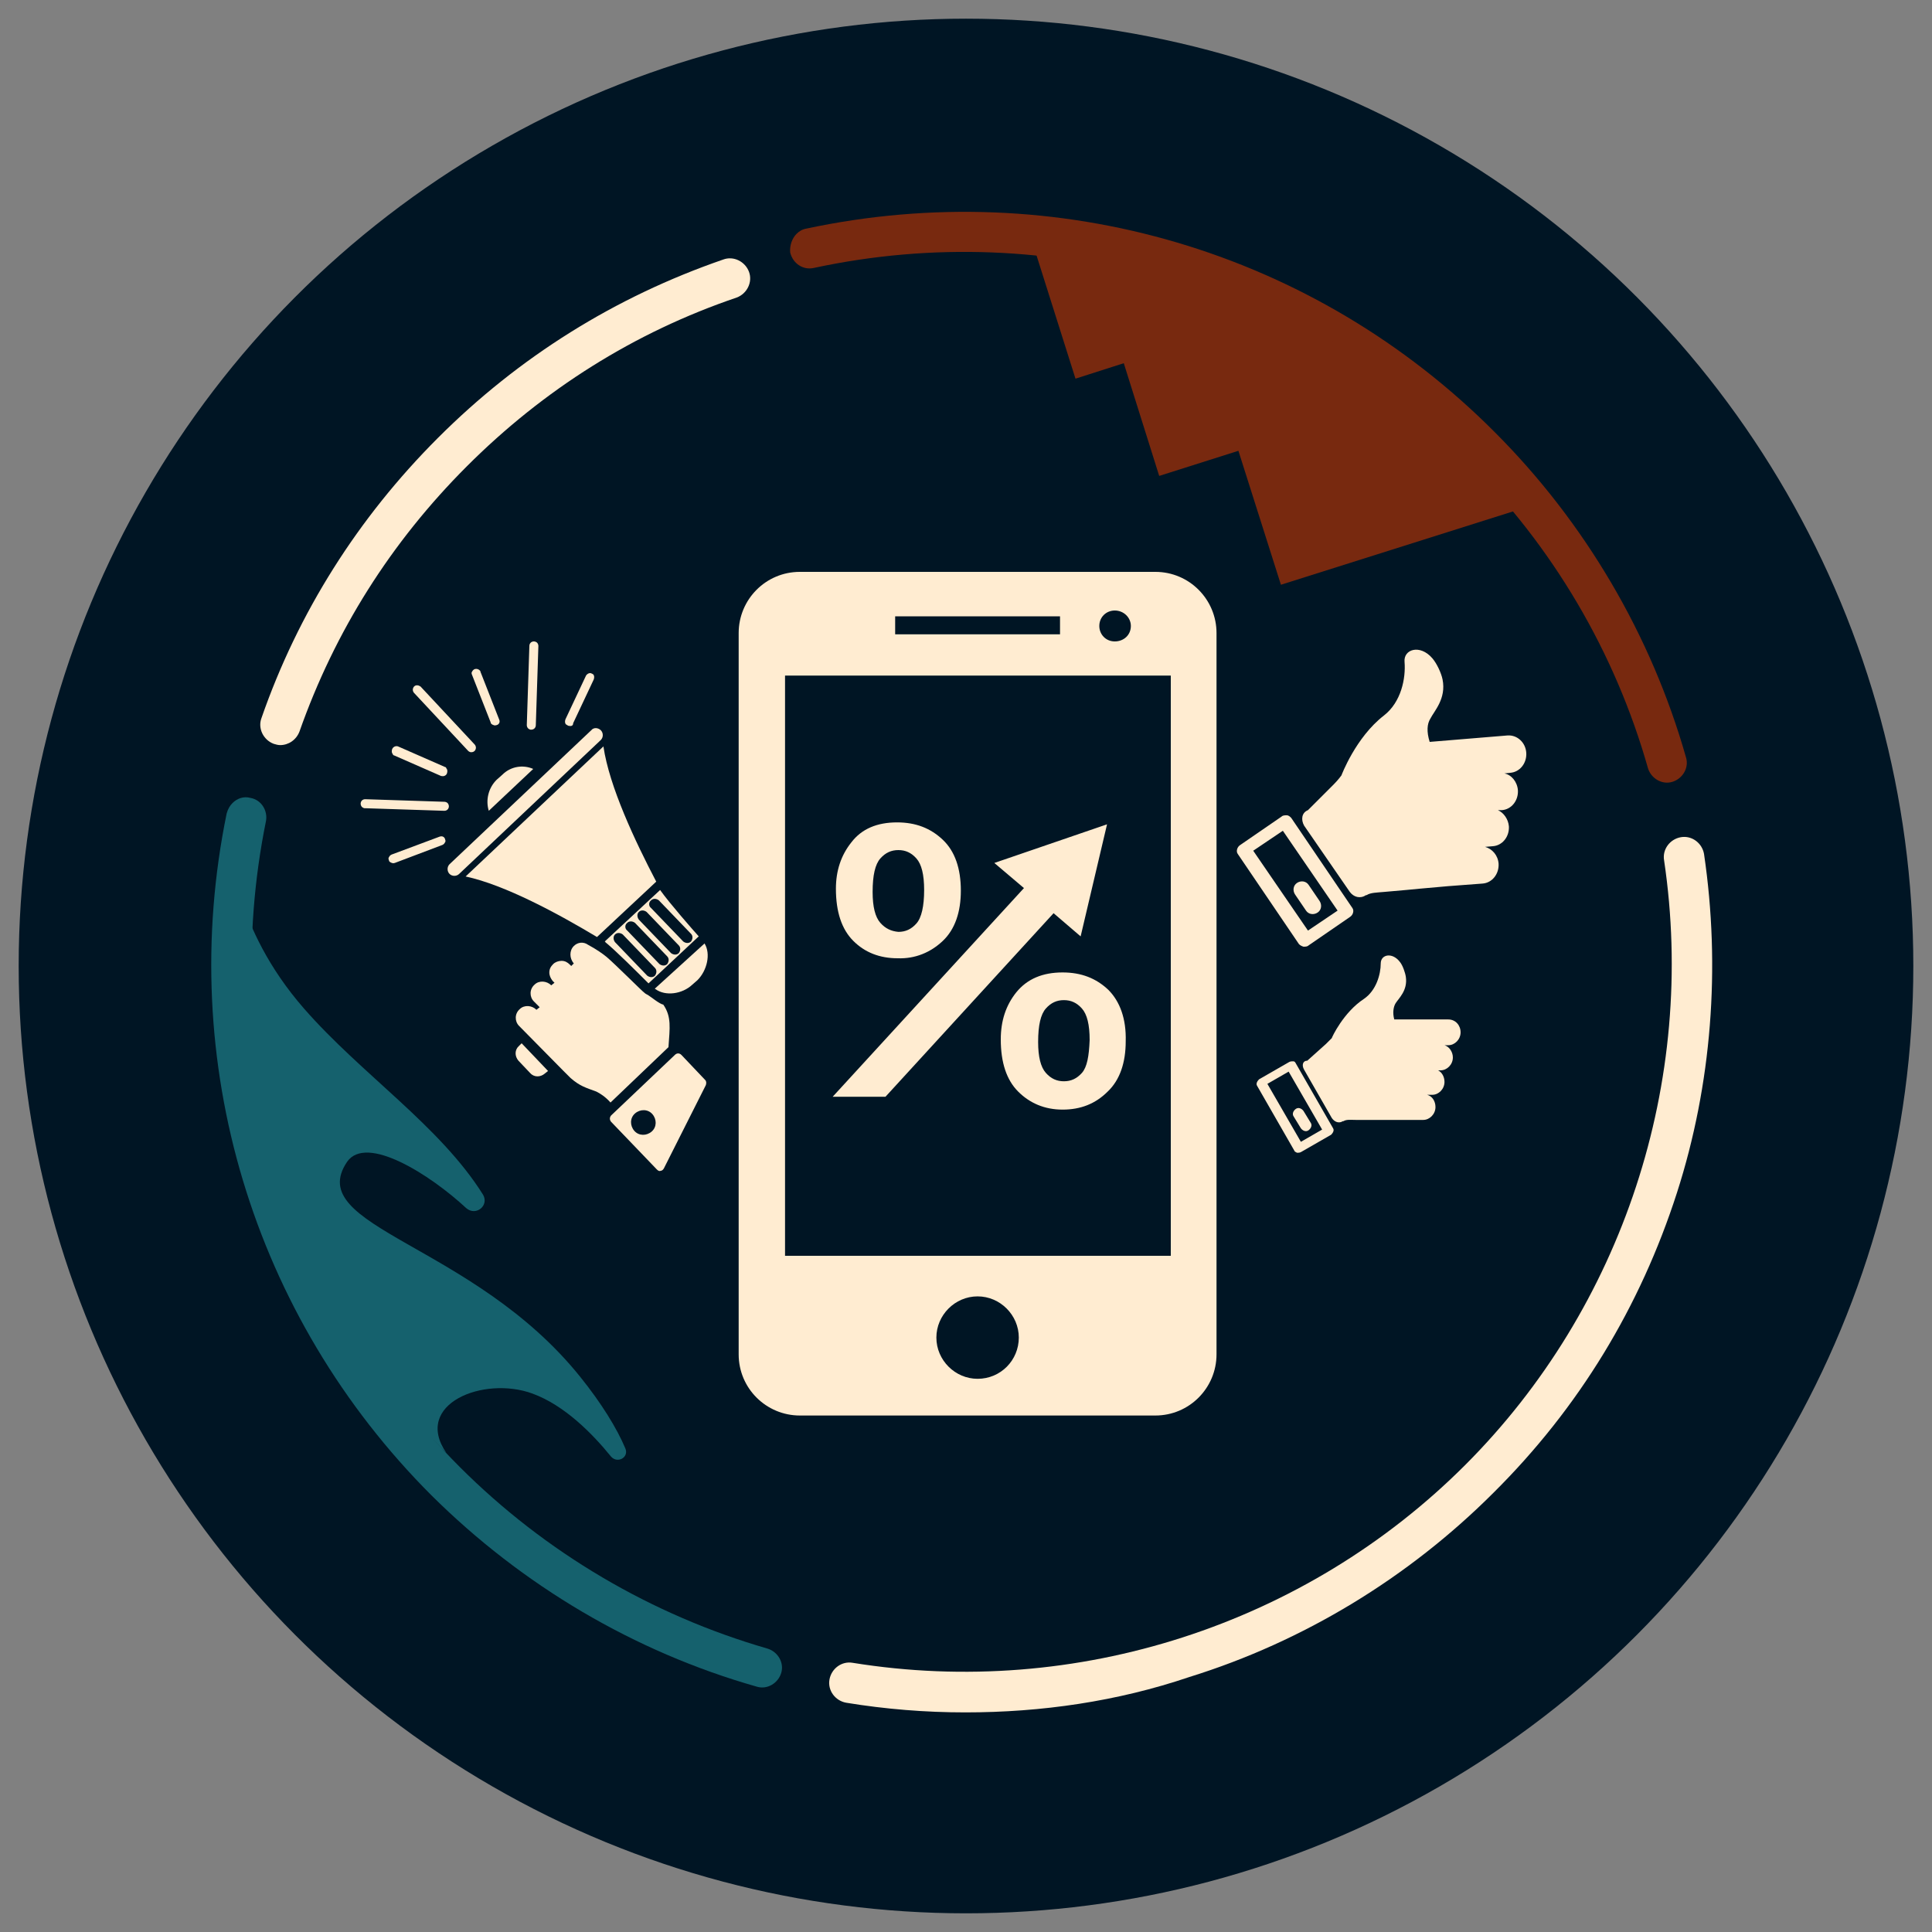<svg xmlns="http://www.w3.org/2000/svg" xmlns:xlink="http://www.w3.org/1999/xlink" id="Layer_1" x="0px" y="0px" viewBox="0 0 300 300" style="enable-background:new 0 0 300 300;" xml:space="preserve"><rect x="0" y="0" width="300" height="300" fill="#808080" stroke="none"/><style type="text/css">	.st0{fill:#001524;}	.st1{fill:#FFECD1;}	.st2{fill:#15616D;}	.st3{fill:#78290F;}</style><g>	<circle class="st0" cx="150" cy="150" r="147.1"></circle>	<g>		<path class="st1" d="M149.9,265.9c-6.2,0-12.4-0.5-18.5-1.5c-1.7-0.3-2.9-1.9-2.6-3.6c0.3-1.7,1.9-2.9,3.6-2.6    c34.7,5.6,70.3-5.9,95.1-30.7c24.5-24.5,36-59.6,30.9-93.9c-0.3-1.7,0.9-3.3,2.6-3.6c1.7-0.3,3.3,0.9,3.6,2.6    c2.6,17.6,1.2,35.8-4.2,52.6c-5.7,17.7-15.2,33.4-28.5,46.6c-13.2,13.2-29.5,23.1-47.2,28.6C173.5,264.2,161.7,265.9,149.9,265.9z    "></path>	</g>	<g>		<path class="st1" d="M43.5,115.7c-0.3,0-0.7-0.1-1-0.2c-1.6-0.6-2.5-2.4-1.9-4C46.3,95.1,55.6,80.4,68,68    c12.6-12.6,27.5-21.9,44.3-27.7c1.6-0.6,3.4,0.3,4,1.9c0.6,1.6-0.3,3.4-1.9,4c-15.9,5.4-30,14.3-41.9,26.2    c-11.8,11.8-20.5,25.6-26,41.2C46,114.9,44.8,115.7,43.5,115.7z"></path>	</g>	<g>		<path class="st2" d="M36.1,124.7c0.7-0.7,1.7-1.1,2.8-0.8c1.7,0.3,2.7,2,2.4,3.6c-7.4,36.5,3.8,74,30.1,100.3    c13.3,13.3,29.8,23,47.8,28.2c1.6,0.5,2.6,2.2,2.1,3.8c-0.5,1.6-2.2,2.6-3.8,2.1c-19-5.4-36.4-15.7-50.5-29.7    c-27.8-27.8-39.7-67.4-31.8-105.9C35.4,125.6,35.7,125.1,36.1,124.7z"></path>	</g>	<g>		<path class="st3" d="M123.7,36.3c0.4-0.4,0.9-0.7,1.5-0.8c38.9-8.3,78.9,3.5,106.9,31.6c14,14,24.3,31.5,29.7,50.5    c0.5,1.6-0.5,3.3-2.1,3.8c-1.6,0.5-3.3-0.5-3.8-2.1c-5.1-18-14.8-34.5-28.2-47.8c-26.6-26.6-64.5-37.8-101.3-29.9    c-1.7,0.4-3.3-0.7-3.7-2.4C122.6,38.1,123,37,123.7,36.3z"></path>	</g>	<path class="st2" d="M35.8,131.3c0,0,0.3,12.6,11.4,25.3c8.9,10.2,21.1,18.2,27.8,28.9c1,1.7-1.1,3.4-2.6,2.1   c-5.6-5.2-15.5-11.5-18.5-7.2C47,190.6,73.4,193,90.1,213.8c3.3,4.1,5.7,8,7,11.1c0.6,1.4-1.2,2.4-2.2,1.3c-3-3.7-7.3-8-12.2-9.8   c-7.6-2.8-18.6,1.6-13.4,9.2c0,0-25.8-25.2-28.2-41C38.6,168.7,35.8,131.3,35.8,131.3z"></path>	<path class="st3" d="M235.3,79.3l-36.4,11.5L192.3,70L180,73.9l-5.5-17.5l-7.5,2.4l-6.1-19.3c0,0,26.6,0.8,43.9,12.1   C221.3,62.3,235.3,79.3,235.3,79.3z"></path>	<g>		<g>			<g>				<path class="st1" d="M179.4,88.8h-55.2c-5.3,0-9.5,4.3-9.5,9.5v112c0,5.3,4.3,9.5,9.5,9.5h55.2c5.3,0,9.5-4.3,9.5-9.5v-112      C188.9,93.1,184.7,88.8,179.4,88.8L179.4,88.8z M173.1,94.8c1.4,0,2.5,1.1,2.5,2.4c0,1.4-1.1,2.4-2.5,2.4      c-1.4,0-2.4-1.1-2.4-2.4C170.7,95.8,171.8,94.8,173.1,94.8L173.1,94.8z M139,95.7h25.6v2.8H139V95.7z M151.8,214.1      c-3.5,0-6.4-2.9-6.4-6.4c0-3.5,2.9-6.4,6.4-6.4c3.5,0,6.4,2.9,6.4,6.4C158.2,211.2,155.4,214.1,151.8,214.1L151.8,214.1z       M181.8,195h-59.9v-90.1h59.9V195z M146.4,146.1c1.9-1.8,2.8-4.5,2.8-7.8c0-3.4-0.9-6.1-2.8-7.9c-1.9-1.8-4.2-2.7-7.1-2.7      c-3.1,0-5.5,1-7.1,3.1c-1.6,2-2.4,4.4-2.4,7.2c0,3.6,0.9,6.3,2.7,8.1c1.8,1.8,4.1,2.7,6.9,2.7      C142.1,148.9,144.5,147.9,146.4,146.1z M136.7,143.3c-0.8-0.9-1.2-2.5-1.2-4.8c0-2.6,0.4-4.3,1.2-5.2c0.8-0.9,1.7-1.3,2.8-1.3      c1.1,0,2,0.4,2.8,1.3c0.8,0.9,1.2,2.5,1.2,4.9c0,2.5-0.4,4.3-1.2,5.2c-0.8,0.9-1.7,1.3-2.8,1.3      C138.4,144.6,137.5,144.2,136.7,143.3z M172.1,153.7c-1.9-1.8-4.2-2.7-7.1-2.7c-3.1,0-5.5,1-7.2,3.1c-1.6,2-2.4,4.4-2.4,7.3      c0,3.6,0.9,6.3,2.7,8.1c1.8,1.8,4.1,2.8,6.9,2.8c2.8,0,5.1-0.9,7-2.8c1.9-1.8,2.8-4.5,2.8-7.8      C174.9,158.2,173.9,155.5,172.1,153.7z M168,166.6c-0.8,0.9-1.7,1.3-2.8,1.3c-1.1,0-2-0.4-2.8-1.3c-0.8-0.9-1.2-2.5-1.2-4.8      c0-2.6,0.4-4.3,1.2-5.2c0.8-0.9,1.7-1.3,2.8-1.3c1.1,0,2,0.4,2.8,1.3c0.8,0.9,1.2,2.5,1.2,4.9C169.1,164,168.8,165.7,168,166.6z       M171.9,128l-17.5,6l4.6,3.9l-29.7,32.4l8.2,0l26.1-28.5l4.2,3.6L171.9,128z"></path>			</g>		</g>		<g>			<g>				<path class="st1" d="M201,178.7l-5.8-10.1c-0.2-0.3,0-0.7,0.3-1l4.7-2.7c0.2-0.1,0.4-0.1,0.6-0.1c0.2,0,0.3,0.1,0.4,0.3      c0,0,0,0,0,0l5.8,10.1c0.2,0.3,0,0.7-0.3,1l-4.7,2.7c-0.2,0.1-0.4,0.1-0.6,0.1C201.2,178.9,201,178.8,201,178.7      C201,178.7,201,178.7,201,178.7z M200.1,166.4l-3.3,1.9l5.2,9l3.3-1.9L200.1,166.4z M202,175.2c0.3,0.4,0.8,0.6,1.2,0.3l0,0      c0.4-0.3,0.6-0.8,0.3-1.2l-1.1-1.8c-0.3-0.4-0.8-0.6-1.2-0.3l0,0c-0.4,0.3-0.6,0.8-0.3,1.2L202,175.2z M202.5,166.1l4.3,7.5      c0.4,0.6,1.1,0.9,1.7,0.5l0.1,0c0.5-0.3,1.1-0.2,1.9-0.2l2.3,0l1.5,0l3.1,0l3.6,0c1,0,1.9-0.9,1.9-2c0-0.9-0.5-1.7-1.3-1.9      l0.8,0c1,0,1.9-0.9,1.9-2c0-0.8-0.4-1.5-1-1.8l0.4,0c1,0,1.9-0.9,1.9-2c0-0.9-0.6-1.7-1.3-1.9l0.6,0c1,0,1.9-0.9,1.9-2      c0-1.1-0.8-2-1.9-2l-8.4,0c-0.3-1.1-0.1-2,0.2-2.5c0.5-0.8,1.9-2,1.6-4.1c-0.1-0.7-0.5-1.8-0.9-2.3c-1.2-1.6-3-1.2-3,0.2      c0,1.7-0.7,4.2-2.6,5.5c-3.2,2.1-5,6-5,6.1c0,0-0.4,0.4-0.9,0.9l-2.9,2.6C202.3,164.7,202.1,165.4,202.5,166.1z"></path>			</g>		</g>		<g>			<g>				<path class="st1" d="M201.7,146.6l-9.5-14c-0.3-0.4-0.1-1.1,0.4-1.4l6.4-4.4c0.2-0.2,0.5-0.2,0.8-0.2c0.3,0,0.5,0.2,0.7,0.4      c0,0,0,0,0,0l9.5,14c0.3,0.4,0.1,1.1-0.4,1.4l-6.4,4.4c-0.2,0.2-0.5,0.2-0.8,0.2C202.1,146.9,201.9,146.8,201.7,146.6      C201.7,146.6,201.7,146.6,201.7,146.6z M199.2,129l-4.6,3.1l8.5,12.4l4.6-3.1L199.2,129z M202.8,141.4c0.4,0.6,1.2,0.7,1.8,0.3      l0,0c0.6-0.4,0.7-1.2,0.3-1.8l-1.7-2.5c-0.4-0.6-1.2-0.7-1.8-0.3l0,0c-0.6,0.4-0.7,1.2-0.3,1.8L202.8,141.4z M202.5,128.2      l7.1,10.3c0.6,0.8,1.6,1.1,2.5,0.5l0.1,0c0.6-0.4,1.6-0.4,2.7-0.5l3.4-0.3l2.1-0.2l4.5-0.4l5.3-0.4c1.5-0.1,2.6-1.5,2.5-3.1      c-0.1-1.3-1-2.3-2.1-2.6l1.2-0.1c1.5-0.1,2.6-1.5,2.5-3.1c-0.1-1.1-0.8-2.1-1.7-2.5l0.6,0c1.5-0.1,2.6-1.5,2.5-3.1      c-0.1-1.3-1-2.4-2.1-2.6l0.9-0.1c1.5-0.1,2.6-1.5,2.5-3.1c-0.1-1.6-1.4-2.8-2.9-2.7l-12.1,1c-0.5-1.6-0.4-2.8,0.1-3.6      c0.6-1.2,2.5-3.1,1.9-6.1c-0.2-1-0.9-2.5-1.6-3.3c-1.9-2.2-4.5-1.4-4.3,0.6c0.2,2.5-0.5,6.2-3.2,8.3c-4.4,3.4-6.6,9.3-6.6,9.3      c0,0-0.5,0.7-1.2,1.4l-4,4C202.1,126.2,202,127.3,202.5,128.2z"></path>			</g>		</g>		<g>			<g>				<g>					<g>						<path class="st1" d="M109.4,146.5c1,1.6,0.4,4.2-1.1,5.7l-0.8,0.7c-1.6,1.5-4.2,1.8-5.7,0.7c0,0-0.1,0-0.1-0.1L109.4,146.5        C109.4,146.5,109.4,146.5,109.4,146.5z"></path>						<path class="st1" d="M102.5,138.2l-8.6,8c0,0,0.1,0,0.1,0.1c1.7,1.4,4.9,4.6,6.7,6.4l7.8-7.3        C107.6,144.4,104,140.3,102.5,138.2C102.5,138.3,102.5,138.2,102.5,138.2z M95.5,145.1c0.3-0.3,0.8-0.3,1.2,0l5,5.2        c0.3,0.3,0.3,0.8,0,1.2c-0.3,0.3-0.8,0.3-1.2,0l-5-5.2C95.2,145.9,95.2,145.4,95.5,145.1z M97.4,143.3c0.3-0.3,0.8-0.3,1.2,0        l5,5.2c0.3,0.3,0.3,0.8,0,1.2c-0.3,0.3-0.8,0.3-1.2,0l-5-5.2C97,144.2,97,143.6,97.4,143.3z M99.2,141.6        c0.3-0.3,0.8-0.3,1.2,0l5,5.2c0.3,0.3,0.3,0.8,0,1.2c-0.3,0.3-0.8,0.3-1.2,0l-5-5.2C98.9,142.4,98.9,141.9,99.2,141.6z         M101.1,139.8c0.3-0.3,0.8-0.3,1.2,0l5,5.2c0.3,0.3,0.3,0.8,0,1.2c-0.3,0.3-0.8,0.3-1.2,0l-5-5.2        C100.7,140.7,100.7,140.1,101.1,139.8z"></path>						<path class="st1" d="M92.7,145.5c-6-3.6-14.3-8.1-20.4-9.4l21.4-20.2c0.9,6.2,4.9,14.7,8.2,21L92.7,145.5z"></path>						<path class="st1" d="M81,162l4.1,4.3l-0.5,0.4c-0.7,0.6-1.7,0.6-2.3-0.1l-1.8-1.9c-0.6-0.7-0.6-1.7,0.1-2.3L81,162z"></path>						<path class="st1" d="M80.6,159.3c-0.7-0.7-0.7-1.9,0.1-2.6c0.7-0.7,1.9-0.6,2.6,0.1l0.5-0.4l-0.9-0.9        c-0.7-0.7-0.7-1.9,0.1-2.6c0.7-0.7,1.9-0.6,2.6,0.1l0.5-0.4l-0.3-0.3l0,0c-0.3-0.4-0.5-0.8-0.5-1.3c0-0.5,0.2-0.9,0.6-1.3        c0.3-0.3,0.8-0.5,1.3-0.5c0.5,0,0.9,0.2,1.3,0.6l0.2,0.2l0.2-0.2l0,0c0,0,0,0,0,0l0.2-0.2c-0.7-0.8-0.7-2,0-2.7        c0.6-0.6,1.5-0.7,2.2-0.2c1.3,0.7,2.3,1.4,2.9,1.9c1.2,1,5.7,5.5,5.8,5.5c0.2,0.2,0.4,0.3,0.6,0.4c0.5,0.3,1.8,1.4,2.4,1.5        c1.3,1.9,1,3.6,0.8,6.6l-9,8.6c-0.8-0.9-1.6-1.4-2.2-1.7c-1.6-0.6-2.5-0.8-4-2.1c-0.2-0.2-0.4-0.4-0.6-0.6l-0.1-0.1l-0.2-0.2        c-0.1-0.1-0.1-0.1-0.2-0.2L80.6,159.3l-0.2,0.2l0,0L80.6,159.3z"></path>						<path class="st1" d="M94.7,174.4l0.2-0.2l7.1,7.4c0.2,0.2,0.4,0.3,0.6,0.2c0.2,0,0.4-0.2,0.5-0.4l6.5-12.9        c0.1-0.3,0.1-0.6-0.1-0.8l-3.7-3.9c-0.3-0.3-0.7-0.3-1,0l-9.9,9.4c-0.1,0.1-0.2,0.3-0.2,0.5c0,0.2,0.1,0.4,0.2,0.5L94.7,174.4        z M98.6,172.9c0.8-0.7,2-0.7,2.7,0.1c0.7,0.8,0.7,2-0.1,2.7c-0.8,0.7-2,0.7-2.7-0.1C97.8,174.8,97.8,173.6,98.6,172.9z"></path>					</g>					<g>						<path class="st1" d="M88.3,112.7c-0.1,0-0.1,0-0.2-0.1c-0.1,0-0.1-0.1-0.2-0.1c-0.2-0.2-0.2-0.5-0.1-0.8l3.2-6.8        c0.2-0.3,0.6-0.5,0.9-0.3c0.1,0,0.1,0.1,0.2,0.1c0.2,0.2,0.2,0.5,0.1,0.8l-3.2,6.8C89,112.7,88.7,112.8,88.3,112.7z"></path>						<path class="st1" d="M82.5,113.3c0,0-0.1,0-0.1,0c-0.1,0-0.3-0.1-0.4-0.2c-0.1-0.1-0.2-0.3-0.2-0.5l0.4-12.3        c0-0.4,0.3-0.7,0.7-0.7c0.2,0,0.4,0.1,0.5,0.2c0.1,0.1,0.2,0.3,0.2,0.5l-0.4,12.3C83.2,113,82.9,113.3,82.5,113.3z"></path>						<path class="st1" d="M77.1,112.6c-0.1,0-0.3,0.1-0.4,0c-0.1,0-0.3-0.1-0.4-0.2c-0.1-0.1-0.1-0.1-0.1-0.2l-2.9-7.4        c-0.1-0.2-0.1-0.4,0-0.5c0.1-0.2,0.2-0.3,0.4-0.4c0.3-0.1,0.6,0,0.8,0.2c0.1,0.1,0.1,0.1,0.1,0.2l2.9,7.4        C77.7,112.1,77.5,112.5,77.1,112.6z"></path>						<path class="st1" d="M61.8,115.9l7.3,3.2c0.1,0,0.2,0.1,0.2,0.2c0.2,0.2,0.2,0.5,0.1,0.8c-0.1,0.3-0.5,0.5-0.8,0.4        c0,0-0.1,0-0.1,0l-7.3-3.2c-0.1,0-0.2-0.1-0.2-0.2c-0.2-0.2-0.2-0.5-0.1-0.8C61.1,115.9,61.5,115.8,61.8,115.9z"></path>						<path class="st1" d="M69,124.5c0.2,0,0.4,0.1,0.5,0.2c0.1,0.1,0.2,0.3,0.2,0.5c0,0.4-0.3,0.7-0.7,0.7l-12.3-0.4        c0,0-0.1,0-0.1,0c-0.1,0-0.3-0.1-0.4-0.2c-0.1-0.1-0.2-0.3-0.2-0.5c0-0.4,0.3-0.7,0.7-0.7L69,124.5z"></path>						<path class="st1" d="M65.3,106.6l8.4,9c0.1,0.1,0.2,0.3,0.2,0.5c0,0.2-0.1,0.4-0.2,0.5c-0.2,0.2-0.4,0.2-0.6,0.2        c-0.1,0-0.3-0.1-0.4-0.2l-8.4-9c-0.1-0.1-0.2-0.3-0.2-0.5c0-0.2,0.1-0.4,0.2-0.5C64.6,106.3,65,106.4,65.3,106.6z"></path>						<path class="st1" d="M68.3,129.9c0.3-0.1,0.6,0,0.7,0.2c0.1,0.1,0.1,0.1,0.1,0.2c0.1,0.2,0.1,0.4,0,0.5        c-0.1,0.2-0.2,0.3-0.4,0.4l-7.4,2.8c-0.1,0-0.3,0.1-0.4,0c-0.1,0-0.3-0.1-0.4-0.2c-0.1-0.1-0.1-0.1-0.1-0.2        c-0.1-0.2-0.1-0.4,0-0.5c0.1-0.2,0.2-0.3,0.4-0.4L68.3,129.9z"></path>						<path class="st1" d="M78,120.3c1.3-1.3,3.2-1.6,4.8-0.9l-6.9,6.5c-0.5-1.6-0.1-3.5,1.2-4.8L78,120.3z"></path>						<path class="st1" d="M93.3,113.4c0.4,0.4,0.4,1.1,0,1.5l-22,20.8c-0.4,0.4-1.1,0.4-1.5,0c-0.4-0.4-0.4-1.1,0-1.5l22-20.8        C92.2,112.9,92.9,113,93.3,113.4z"></path>					</g>				</g>			</g>		</g>	</g></g></svg>